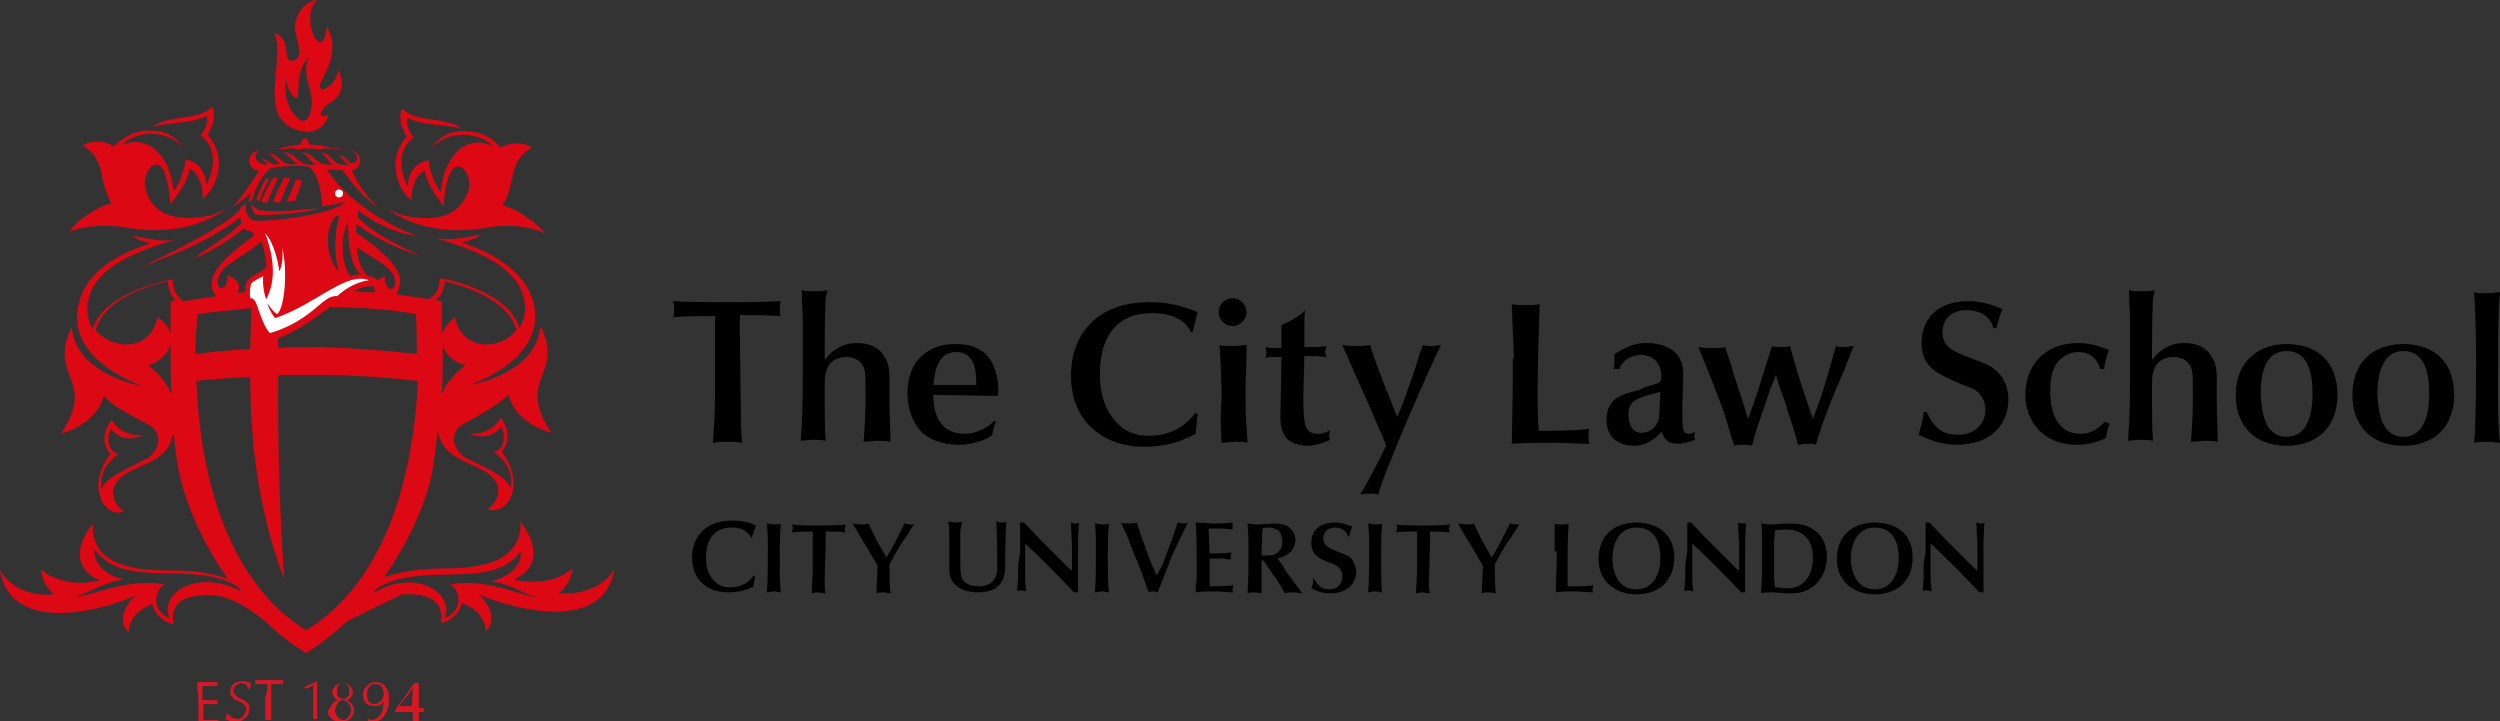 <svg id="School_Title_-_U_x2F_L" xmlns="http://www.w3.org/2000/svg" viewBox="0 0 250.7 72.3" width="2500" height="721"><rect x="0" y="0" width="250.7" height="72.3" fill="#333333" stroke="none"/><style>.st0{fill:#dc0814}.st1{fill:#fff}.st2{fill:#d61726}</style><path class="st0" d="M56 59.5c.3-.2 1.3-1.1 1.4-2.5-2.4 2.1-5.9 1.1-5.9 1.1s4-1.3.7-5.8c.2 4.1-4.2 4.7-7.5 4.7-2.4 0-4.6.3-6.2.9 2.8-4 4.6-8.3 5-11.6.2-1.2.3-2.2.4-3.3v.1c.3 1.7 1 2.5 3.8 3.7 2.9 1.2 2.7 3.1 1.2 4.3 2.2.6 3.8-2.7 1.4-5.8.2-.2 1.3-1.6-.1-3.4-.7 1.3-2.3 1.8-3.3 1.5 2.1 1 3.2-.4 3.4-.6.6 1.4-.1 2.5-.8 2.5 1.2.9 2 2 1.7 3.7-.2-1.2-3-2.3-4.5-3.1-1.2-.7-1.8-2.5-.2-3.4 1.6-.9 3.2-1.7 4.5-2.9.2.9 1.1 2.9 4.3 3.8-3.7-5.5 1.4-5.7-1.1-10.7-.4 4.8-7 5.9-7 5.9 5.5-2.2 7.2-5.4 6.2-8.6-.7-2.1-2.7-4.2-7.1-5.7.9-.2 1.5-.4 1.9-.8-2.6.6-3.4.5-4.5.4 5.4 1.5 8.2 3.4 8.8 5.9.3 1.2.1 2.3-.4 3.1-1-3.3-6.1-4.7-8-5 0 1.1-.4 1.7-1.1 2.1l-3.3-.5c.3-.4.5-1 .4-1.7-.3-1.1-1.4-2.4-4.4-4.5 0-.3 0-.5.1-.8 1.4 1.1 4 2.5 6.3 3.1-1.9-.8-4.8-2.3-6.2-3.8v-.2-.5c2.7 2 5 2.5 5.8 2.5-1.3-.4-6.4-2.7-8.9-6.6.5 0 1.1 0 1.6.1.3.4 1.4 2.2 3.5 3.7-1.9-1.8-2.6-3.7-2.6-3.7.7-.2.8-.7.8-1 0-.4-.2-1.3-2.5-1.2h-.1c-.4-.1-1.3-.4-2.5-.4-.1-.7-.6-1-.9 0-.9.1-1.8.3-2.1.4-.5 0-1.1 0-1.6.1-1 .1-1.4.6-1.4 1.1 0 .5.3 1 1 1-.3.5-1.6 2.5-2.7 3.7.8-.5 1.8-1.4 1.8-1.4l.1-.1c-.1.4-.2.7-.3 1-.2.2-.5.3-.5.3s-.3.1-.3.3v.1c-1.6 1.8-7.7 4.7-10.2 5.9 2.8-1.2 6.3-2.2 10.2-5.1 0 .2.1.4.1.6-1.4 1.4-3.5 2.5-4.7 3.5 2-.8 3.8-2.1 5-3l.2.2c.1 0 .4.1.5.1.1.1.2.2.3.4-2.9 2.1-4 3.4-4.2 4.4-.2.7 0 1.3.4 1.7l-3.3.5c-.6-.4-1.1-1.1-1.1-2.2-1.9.4-7 1.7-8 5-.5-.8-.7-1.9-.4-3.1.6-2.5 3.4-4.4 8.8-5.9-1.1.2-1.9.2-4.5-.4.5.4 1.1.6 1.9.8-4.4 1.4-6.5 3.5-7.1 5.7-1 3.2.7 6.4 6.2 8.6 0 0-6.6-1.1-7-5.9-2.5 5 2.6 5.2-1.1 10.7 3.3-1 4.1-3 4.3-3.8 1.2 1.3 2.9 2 4.5 2.9 1.6.9 1 2.7-.2 3.4-1.5.8-4.5 2-4.5 3.2-.3-1.7.5-2.8 1.7-3.7-.7 0-1.4-1.1-.8-2.5.2.2 1.2 1.6 3.4.6-1 .2-2.6-.2-3.3-1.5-1.4 1.8-.4 3.2-.1 3.4-.4.5-2 2.7-.8 4.9.3.5 1.1 1.3 2.1.9-1.5-1.2-1.7-3.1 1.2-4.3 2.9-1.2 3.5-2 3.8-3.7v-.1c.1 1.1.2 2.2.4 3.3.5 3.3 2.3 7.7 5.1 11.6-1.6-.7-3.8-.9-6.1-.9-3.3 0-7.7-.5-7.5-4.7-3.3 4.3.7 5.7.7 5.7s-3.4 1-5.9-1.1c.1 1.4 1 2.3 1.4 2.5-.3 0-3.7.5-5.5-2.4 1.2 7.1 11.9 3.4 13.6 2.5-.7.6-2.1 2.4-.7 3.7 0-1.8 1.9-2.7 2.4-2.8.2 1.1 1.2 1.8 2.1 2-.2-1.2-.1-3.1 3.9-2.9 1.9.1 3.8 1.4 5.3 2.6l.1.1c1.2 1.2 2.6 2.2 4 3.1 1.4-.9 2.7-1.9 4-3.1.1-.1.2-.1.3-.2l5.3-2.6c4-.2 4.1 1.7 3.9 2.9.9-.2 1.9-.9 2.1-2 .5.1 2.4 1 2.4 2.8 1.4-1.3 0-3.1-.7-3.7 1.7.8 12.4 4.6 13.6-2.5-1.8 2.8-5.3 2.4-5.6 2.4zM44.3 39.6c.1-1.6.1-3.3.1-5 .3 1.2 1.7 2 2.3 2-1.3 1-2.1 2-2.4 3zm.3-11.4c3.2.8 6.5 2.3 7.2 4.9-1.7 2.1-5.5 2.1-6.2-1.3-.7.6-1.1 1.2-1.3 1.7v-3.3c-.2 0-.4-.1-.6-.1.5-.4.8-1 .9-1.9zm-29.8 8.4c.6 0 1.9-.8 2.3-2 0 1.7 0 3.3.1 5-.4-1-1.1-2.1-2.4-3zm2.3-6.4v3.3c-.1-.5-.5-1.1-1.3-1.7-.7 3.4-4.4 3.4-6.2 1.3.7-2.6 3.9-4.1 7.2-4.9.1.9.4 1.5.8 1.9-.1 0-.3.1-.5.1zm24.6 1.3c.1 1.3.1 2.6.1 4-2.7-.3-6.9-.7-11.1-.7-.9 0-1.9 0-2.8.1v-1c2.3-.8 4.1-2.4 5.2-3.1 3.2 0 6.6.3 8.6.7zM34 27.2c-.9-.7-1.6-3.2-.7-5 .2-.5.8-.8.7-.4-.5 1.6-.5 4 0 5.4zm1.5 2c.8-.5 1.6-.5 2-.5 0 .2 0 .4.2.6-.8 0-1.5 0-2.2-.1zm3.7-2c.5.6.6 1.7 0 1.8-.3-.1-.7-.5-.6-1.3-.3.1-.5.2-.7.4-.2-.2-.6-.4-1-.4-.8-.8-1.1-1.9-1.1-2.9 1 .7 2.6 1.5 3.4 2.4zm-3 .3c-.7 0-.7.1-1.1.2-.9-1.4-1-3.9-.2-5.4 0 1.9.2 4.5 1.3 5.2zM26.6 15c.5-.1 1.2-.2 1.7 0 .3-.1 1.2-.2 1.6 0 .8-.2 1.7-.1 2.1 0 .5-.2 1.3-.1 1.7 0 1.4-.3 2.1.3 2.1.8 0 .3-.1.4-.3.5-.6.3-.4-.5-1.6-.8.5.3.6.8 1.1 1-1.9.3-1.5-1.2-2.9-1.2.6.2.7.9 1.3 1.2-2 .2-1.8-1.3-3.2-1.2.7.2.8.9 1.5 1.2-2.1.3-1.8-1.3-3.3-1.2.7.3.9 1 1.6 1.1-1.9.5-1.9-1.1-3.2-1 .6.1.8.8 1.3 1-1.1.4-1.1-.5-2-.5.4.1.5.4.8.6-1.8.1-1.5-1.7-.3-1.5zm-1.2 7.1c-.6-.2-.9-1.1-.7-1.7.1-.1.3-.1.5-.3.3-.3.3-1.8 1.9-3.2 1.2-.3 2.8-.3 3.8-.2.1.1 1.2.5 1.4 4 1.2-.2 1.9-.3 2.4-.5-1.7 1.6-9 2.1-9.3 1.9zm-3.1 5c.9-1 2.9-1.9 3.9-2.9.3.8.5 1.7.5 2.6-.4.5-1.6.8-2 1.5-.1.3-.1.6-.1 1-.3 0-.5 0-.8.1.5-.8-.1-1.5-1-1.8.1.8-.3 1.3-.6 1.3-.6-.1-.4-1.2.1-1.8zm-2.5 4.4c1.3-.2 3.3-.4 5.4-.6 0 1.2-.1 2.6-.1 4.1-2.1.1-4 .3-5.5.5 0-1.4.1-2.7.2-4zM17 62c-2-.9-1.4-2.9-.5-3.4-3.8-.7-7.5 1.3-9 1.2 1.5-.3 2.7-1.4 5-1.7-2.2-.4-3.2-1.9-3-3 2.8 4.1 9.9 1 14.3 3.7.1.2.3.3.4.5-4.3-2.3-8.3.1-7.2 2.7zm13.7 1.2c-7.3-4.5-10.6-14.2-11-25 .9-.1 3-.3 5.4-.4 0 5.8.6 12.9 3.4 20.3-.3-4.2-.7-12.5-.6-20.5h3c4.2-.1 9.4.4 11 .6-.5 10.8-3.8 20.5-11.2 25zm14.4-4.6c.9.4 1.6 2.4-.5 3.4 1-2.6-3-5.1-7.2-2.5.1-.2.3-.3.4-.5 4.4-2.8 11.6.3 14.4-3.7.2 1.1-.8 2.5-3 3 2.3.3 3.4 1.4 5 1.7-1.6-.1-5.3-2.1-9.1-1.4zM12.5 22.8c3.7.7 7.6.1 10.2-1.9-.9.5-1.6.8-2.9.9-3.9.4-4.9-1.6-5.2-2.9-.3-1 .3-2.3 1-2.4 1.2-.1 1.4 3.2 1.5 4 .2-.4 1.7-2 1.9-3.6 1 .5 1.4 1.9 1.3 3 1.1-.6 2.8-3.9.5-6.4.5-.8.9-1.8.5-2.8-1.6 1.5-3.9.7-6.1 2 2.2-.5 4.2-.3 5.5-1.1.2.5 0 1.3-.6 2 2.1 1.4 1 4.4.6 4.9-.1-1.5-1.1-2.4-2.1-2.5 0 .5-.4 2.2-1.2 3.2-.2-3.1-2.3-6-5.3-4.6 1.9-1.8 4.9-1.4 6.3.2-1.1-1.5-2.3-1.8-4-1.7-1.4.2-2.4 1-3 1.6-1.1-.8-2.6-.5-3.1-.1 2.5 1.6 1.4 3.3 2.9 5.8-1.3.2-3.8 1.9-4.2 2.8 1.5-.6 3.9-.7 5.5-.4zm29.2-1c-1.3-.1-2-.4-2.9-.9 2.6 2 6.5 2.6 10.2 1.9 1.6-.3 4.1-.2 5.6.6-.5-.9-3-2.6-4.2-2.8 1.5-2.5.4-4.2 2.9-5.8-.4-.4-1.9-.7-3.1 0-.5-.6-1.5-1.5-3-1.6-1.7-.2-2.9.2-4 1.7 1.4-1.6 4.4-2 6.3-.2-3-1.5-5.1 1.4-5.3 4.6-.8-1-1.2-2.7-1.2-3.2-1.1.1-2.1 1-2.1 2.6-.4-.5-1.5-3.5.6-4.9-.6-.7-.8-1.5-.6-2 1.3.8 3.3.6 5.5 1.1-2.1-1.3-4.4-.5-6.1-2-.4 1 0 2 .5 2.8-2.3 2.5-.6 5.8.5 6.4-.1-1.2.3-2.5 1.3-3 .2 1.6 1.7 3.2 1.9 3.6 0-.8.3-4.1 1.5-4 .7.1 1.3 1.4 1 2.4-.5 1.2-1.5 3.2-5.3 2.7zm-13.6-1.5c.2-.6.8-2 1-2.4 0 0-.3-.1-.6-.1-.3.6-1 2-1.1 2.4.3.1.5.1.7.1zM27 17.9h-.3c-.6.9-.8 1.6-1 2.1.1.1.2.1.3.2.3-1 .8-1.9 1-2.3zm-.2 2.4c.3-.8.7-1.7 1.1-2.5h-.5c-.4.7-1.1 2.1-1.2 2.4.1.1.2.1.6.1zm2.8-.2c.1-.3.5-1.3.7-2l-.6-.1c-.3.8-.9 2-.9 2.2.2 0 .7-.1.8-.1zm2.3.8c-1 .1-3.8.4-5.9.2-.3-.2-.6-.3-.8-.7 0 .5.2.8.4 1.1 1 .2 5.6-.2 6.3-.6zm-4.2-10c.3 1.3 1.5 2.2 3 2.3.7.1 2-.4 2.2-1.7-1.3.5-.6-.7.2-1.2.9-.4 1.7-1.7.8-3.3-.2 1.7-2 2.5-1.8 1.5.1-.7 2.2-3.1.7-5.8-.2.8-.2 1.6-.8 1.5-.7-.2-1.5-3-.2-4.2-1.4.1-2.4 1.9-2.2 3 .2 1.2.8 2.6 0 3-.4.2-.7.1-.8-.3-.2-.7 0-2-1.3-2.4.9 1.8-.4 5 .2 7.6zm1-3.1c.1 1.4.8 2.1 1.1 2 .3-.1-.3-2.7 1.2-4.1-.7 1.4 0 2.6.2 3.9.2.9-.1 2.2-.6 2.5-.4.3-2.4-1.2-1.9-4.3z"/><path class="st1" d="M33.8 29.7c-1.4-.2-2.4 2.4-6.7 3.7-.5-.3-1.1-2.1-1.3-2.7-.2-.6-.4-.8-.7-.8-.1-.6 0-1.3.1-1.5 0 0 .3-.3 1.2-.7-.1.7.1 1.9.3 2.3.8-1.5 1-3.6-.1-6.6.8.8 1.3 2.8 1.4 3.8.3-.4.4-1.6.3-2.4.6 2.6.2 6.1-.5 6.7-.4-.2-.7-.7-1-1.1.2.7.6 1.3.8 1.5 4.1-1.4 7.1-4.7 9.4-3.8-1.3.2-2.3.8-3.2 1.6z"/><ellipse class="st1" cx="34" cy="19.4" rx=".4" ry=".4"/><path d="M74.3 41.6c0 1.6.1 2.2.1 2.8-.6-.1-1.2-.1-1.5-.1-.3 0-.7 0-1.4.1.1-1.5.2-3.1.2-4.7V34v-2.3h-1c-.2 0-2.1 0-3.2.1.1-.2.1-.5.1-.8 0-.2 0-.5-.1-.8 1.6.1 3.9.1 5.4.1 1.7 0 3.5 0 5.4-.1-.1.3-.1.6-.1.8 0 .2 0 .4.1.7-1.2-.1-2.6-.1-4.1-.1v2.3l.1 7.7zM82.8 29.9c-.1 2.3-.1 3.7-.1 6.2.9-1.2 2-1.7 3.2-1.7 1.1 0 2.2.3 2.8 1.4.5.7.5 1.6.5 2.5v2.2c0 1.1.1 3 .1 3.8-.4-.1-.8-.1-1.3-.1-.4 0-1.1.1-1.4.1.1-1.1.2-2.9.2-4.3 0-1.9 0-2.4-.1-2.9-.2-.8-.9-1.3-1.8-1.3-.8 0-1.7.3-2 1.3-.2.5-.2 1-.2 2.4 0 2.7 0 2.9.1 4.7-.4-.1-.9-.1-1.3-.1s-1 .1-1.2.1c.2-2.8.2-3.7.2-8v-4c0-.8-.1-2.1-.1-3.1.4.1.9.1 1.4.1.5 0 .8 0 1.2-.1l-.2.8zM93.6 39.6c0 .8 0 3.9 3.2 3.9.9 0 2.2-.5 2.9-1.3l.2.1c-.1.1-.1.3-.2.4l-.2.9c-.1.2-1.5 1-3.4 1-.8 0-2.6-.2-3.7-1.3-1.3-1.4-1.4-3.2-1.4-3.9 0-3.4 2.3-4.9 4.7-4.9.8 0 2.8 0 3.8 1.9.3.6.7 1.7.6 3.3l-6.5-.1zm4.3-1c0-1 0-3.3-2-3.3-2.1 0-2.2 2.5-2.3 3.3h4.3zM119.6 33.3h-.2c-.2-.5-1-1.9-3.9-1.9-3.4 0-5.2 2.2-5.2 6.1 0 .7 0 2.6 1.2 4.3.7 1 1.8 1.9 3.7 1.9 2.5 0 3.8-1.2 4.7-2.3l.2.1-.2 2c-1.6.9-3.3 1.3-5.2 1.3-4 0-7.3-2.5-7.3-7.1 0-4.1 2.5-7.4 7.9-7.4 1.7 0 3.1.3 4.8 1l-.5 2zM122.2 31.3c0-.8.7-1.4 1.4-1.4.8 0 1.4.7 1.4 1.4 0 .8-.7 1.4-1.4 1.4s-1.4-.6-1.4-1.4zm.2 10.9c0-1 .1-1.8.1-2.5 0-1.4-.1-3.6-.2-5.1.4.1.8.1 1.4.1.6 0 .9-.1 1.3-.1v.9c0 .9-.1 2.8-.1 3.5 0 .9 0 3 .1 3.7 0 .3.1 1.4.1 1.7-.4-.1-.7-.1-1.2-.1s-.9.1-1.4.1l-.1-2.2zM130.9 31.1c-.1.3-.1.6-.1 3.7h1.4l.8-.1c0 .2-.1.3-.1.5s0 .4.1.6c-.9-.1-1.1-.1-2.2-.1 0 .9-.1 3.1-.1 3.9 0 3 .1 3.9 1.5 3.9.4 0 .8-.1 1.2-.4 0 .1-.1.3-.1.5s0 .3.1.5c-.6.3-1.6.6-2.3.6-.6 0-1.4-.2-1.8-.5-.7-.5-.9-1.5-.9-2.3 0-.9.1-4.5.1-6.1h-.6c-.4 0-.7 0-1 .1 0-.1.1-.2.1-.4s0-.4-.1-.7c.1 0 .4.1.7.1h.9v-2.3c1.2-.5 2-1.1 2.3-1.4l.1-.1zM140.1 41.8l.4-.9c.4-1 1.4-3.9 1.4-3.9.2-.7.5-1.7.8-2.4.3.1.6.1.9.1.3 0 .6-.1.9-.1-1 2-5.6 12.4-6.3 15-.3-.1-.5-.1-.9-.1-.3 0-.6 0-.9.1l.3-.5c.4-.7 1.8-3.3 2.3-4.4-.2-.6-.4-1-2-4.7l-2.4-5.4c.7.1 1.1.1 1.4.1s.8 0 1.4-.1c.2.8 1.5 4.3 1.8 4.9l.9 2.3zM151.8 36c0-.9 0-1.1-.1-2.9 0-.4-.1-2.3-.1-2.6.5.1.9.1 1.4.1.5 0 .9 0 1.4-.1-.1 3.1-.2 5.6-.2 8.8 0 1.4 0 2.8.1 3.9h.4c.6 0 3.5 0 4.7-.2-.1.2-.1.3-.1.8 0 .3 0 .4.1.7-1 0-2.8-.1-3.9-.1-1.3 0-2.4 0-3.9.1 0-.3.1-5.1.1-5.6V36h.1zM165 38.8c1.2-.3 1.4-.4 1.5-.6.1-.1.1-.3.1-.4 0-1.5-.9-2.2-2-2.2-1.5 0-2.1 1-2.2 1.4h-.6c.1-.4.1-.7.1-1v-.5c1.5-.9 2.2-1.1 3.2-1.1 2.2 0 3.7 1 3.7 3.1 0 .8-.1 2.8-.1 3.5 0 2 0 2.5.7 2.5.2 0 .4-.1.6-.2 0 .1-.1.2-.1.4 0 .1 0 .2.1.4-.5.2-1.2.4-1.7.4-1.2 0-1.4-.6-1.7-1.2-.6.8-1.7 1.4-2.7 1.4-2.4 0-2.8-1.7-2.8-2.5 0-2.3 1.4-2.6 3.3-3.1l.6-.3zm1.5.5c-2.3.6-3.2.8-3.2 2.3 0 1.1.5 1.8 1.3 1.8 1.1 0 1.8-.9 1.8-1.9l.1-2.2zM173.6 36.6c.3 1.2 1.2 3.7 1.7 5.4l.5-1.4c.6-1.6 1.4-4.5 1.9-5.9.3.1.5.1.8.1.4 0 .7 0 1-.1l.3 1.1c.6 2.1 1.3 4.2 2 6.2l.3-.8c.6-1.5 1.3-3.9 2-6.5.3.1.6.1.9.1.3 0 .6-.1.9-.1-.3.8-.7 1.7-1 2.5l-.9 2.1c-.7 1.7-1.4 3.5-1.9 5.3-.3-.1-.5-.1-.8-.1-.4 0-.7.1-1 .1l-.3-1.1c-.3-1.1-.7-2.1-1-3.2-.3-.8-.7-1.9-.7-2l-.2-.7c-.1.2-.1.3-.6 1.5l-1.2 3.5c-.3.8-.4 1.4-.6 2.1-.2-.1-.4-.1-.8-.1-.3 0-.7 0-1 .1l-.8-2.6c-.4-1.4-1.5-4.2-2.8-7.3.5.1 1 .1 1.4.1.5 0 .9 0 1.3-.1l.6 1.8zM193.2 41.3c.9 2 2 2.3 3.2 2.3 1.6 0 2.7-1.1 2.7-2.5 0-1.6-1.3-2.2-1.7-2.3-.6-.2-1.5-.6-2.1-.9-2-.9-2.6-1.9-2.6-3.6 0-1.8 1.1-4.1 4.7-4.1 1.5 0 2.4.4 3.4.8-.4 1-.4 1.2-.6 1.9h-.3c-.3-1.2-1.4-1.8-2.7-1.8-1.6 0-2.4 1-2.4 2.2 0 1.5 1 1.9 2.8 2.6 1.6.6 2.2.8 2.8 1.5.9.9 1 2.1 1 2.7 0 2.1-1.4 4.5-5.2 4.5-1.8 0-3.1-.7-3.8-1 .3-1.1.4-1.3.5-2.3h.3zM211.6 42.5c-.3.4-.3.9-.4 1.4-1.1.6-2.2.7-3 .7-3.4 0-5.1-2.5-5.1-5 0-2.7 1.7-5.2 5.3-5.2 1.2 0 2.1.3 3.1.7-.1.3-.4.9-.5 1.9h-.4c0-.1-.4-1.7-2.2-1.7-1 0-1.8.6-2.2 1.2-.5.8-.6 1.7-.6 2.8 0 2 .7 4.2 3 4.2 1.2 0 1.7-.5 2.5-1.2l.5.2zM215.9 29.9c-.1 2.3-.1 3.7-.1 6.2.9-1.2 2-1.7 3.2-1.7 1.1 0 2.2.3 2.8 1.4.5.7.5 1.6.5 2.5v2.2c0 1.1.1 3 .1 3.8-.4-.1-.8-.1-1.3-.1-.4 0-1.1.1-1.4.1.1-1.1.2-2.9.2-4.3 0-1.9 0-2.4-.1-2.9-.2-.8-.9-1.3-1.8-1.3-.8 0-1.7.3-2 1.3-.2.5-.2 1-.2 2.4 0 2.7 0 2.9.1 4.7-.4-.1-.9-.1-1.3-.1s-1 .1-1.2.1c.2-2.8.2-3.7.2-8v-4c0-.8-.1-2.1-.1-3.1.4.1.9.1 1.4.1.5 0 .8 0 1.2-.1l-.2.8zM229.3 34.5c3.1 0 5.1 1.8 5.1 5.1 0 3.2-2 5.1-5.1 5.1-3.1 0-5.1-1.9-5.1-5.1 0-3.2 2.1-5.1 5.1-5.1zm0 9.3c2.2 0 2.6-2.5 2.6-4.3s-.3-4.3-2.6-4.3-2.6 2.6-2.6 4.3c.1 1.8.4 4.3 2.6 4.3zM241 34.5c3.1 0 5.1 1.8 5.1 5.1 0 3.2-2 5.1-5.1 5.1-3.1 0-5.1-1.9-5.1-5.1 0-3.2 2-5.1 5.1-5.1zm0 9.3c2.2 0 2.6-2.5 2.6-4.3s-.3-4.3-2.6-4.3c-2.2 0-2.6 2.6-2.6 4.3.1 1.8.4 4.3 2.6 4.3zM249.4 29.4c.7 0 .9-.1 1.3-.1-.2 2.2-.2 5.4-.2 7.5 0 .4-.1 5.3.2 7.6-.4 0-.8-.1-1.2-.1-.3 0-.7 0-1.4.1.2-1.6.2-7.6.2-8.1 0-3.8-.1-5.4-.2-7 .4.1.6.1 1.3.1z"/><g><path d="M75.4 53.9h-.1c-.1-.2-.5-1-1.9-1-1.7 0-2.6 1.1-2.6 3 0 .4 0 1.3.6 2.1.4.5.9.9 1.8.9 1.3 0 1.9-.6 2.4-1.2l.1.1-.1 1c-.8.4-1.6.6-2.6.6-2 0-3.6-1.2-3.6-3.5 0-2 1.3-3.7 4-3.7.8 0 1.6.1 2.4.5l-.4 1.2zM76.9 52.5c.2 0 .6.1.7.1.2 0 .5 0 .7-.1-.1.8-.1 2.5-.1 3.5 0 1.5 0 2.6.1 3.4-.2 0-.5-.1-.7-.1-.2 0-.5.1-.7.1.1-1.2.1-2.9.1-4.6 0-.6 0-1.3-.1-2.3zM82.7 58.1c0 .8 0 1.1.1 1.4-.3 0-.6-.1-.7-.1-.2 0-.3 0-.7.1 0-.8.1-1.6.1-2.3v-2.8-1.1H81c-.1 0-1.1 0-1.6.1 0-.1.1-.3.1-.4s0-.3-.1-.4c.8.1 1.9.1 2.7.1.8 0 1.7 0 2.7-.1 0 .2-.1.3-.1.4 0 .1 0 .2.1.4-.6-.1-1.3-.1-2-.1v1.1l-.1 3.7zM89.2 57.1c0 .9 0 1.4.1 2.4-.2 0-.5-.1-.7-.1-.2 0-.5 0-.7.1 0-.8.1-2.1.1-2.8l-.6-1c-.5-.9-1.4-2.3-1.9-3.2.4 0 .6.1.8.1.2 0 .5 0 .8-.1.5 1.1.9 1.9 1.8 3.4.9-1.5 1-1.8 1.8-3.4.2 0 .4.1.6.1.2 0 .3 0 .4-.1-.2.3-.9 1.5-1.1 1.7-.5.7-.9 1.5-1.3 2.2-.1.1-.1.2-.1.3v.4zM96.3 53.2v2.6c0 1.6 0 2 .3 2.4.3.4.8.6 1.6.6s1.5-.4 1.7-1.1c.1-.2.1-.5.1-1.4 0-1.3 0-2.7-.1-4 .1 0 .3.1.5.1s.3 0 .5-.1v.5c-.1.9-.1 3-.1 4 0 1.2-.4 1.8-1 2.2-.5.3-1.2.4-1.7.4-1.2 0-2.7-.4-2.9-2v-3.3c0-.5 0-1.3-.1-1.8.2 0 .5.1.7.1s.5 0 .7-.1l-.2.9zM102.3 55.3v-2.9h.4c1 1.1 1.9 2 3.1 3.2l1.2 1.2c.2.2.3.3.5.4V55c0-.9-.1-1.7-.1-2.6.1 0 .3.1.4.1.2 0 .3 0 .4-.1-.1 1.2-.1 2-.1 3.4v3.6h-.4c-1.3-1.4-3.8-3.9-4.9-4.9v3.2c0 .6 0 .7.1 1.6-.1 0-.3-.1-.5-.1s-.3 0-.4.1l.1-1.4v-1.3l.2-1.3zM109.8 52.5c.2 0 .6.1.7.1.2 0 .5 0 .7-.1-.1.8-.1 2.5-.1 3.5 0 1.5 0 2.6.1 3.4-.2 0-.5-.1-.7-.1-.2 0-.5.1-.7.1.1-1.2.1-2.9.1-4.6 0-.6 0-1.3-.1-2.3zM116.5 56.8c.1-.2 1.2-3.1 1.6-4.4.2 0 .4.1.5.1.1 0 .3 0 .5-.1-.4.9-1.1 2.3-1.5 3.2-.5 1.2-1 2.5-1.5 3.8-.1 0-.2-.1-.4-.1s-.3 0-.5.1c-.5-1.3-.5-1.5-1.2-3.2-.2-.4-.8-2-.9-2.3-.1-.2-.6-1.3-.7-1.5.2.1.6.1.8.1.2 0 .5 0 .8-.1.3 1 .5 1.5 1.3 3.7.2.6.5 1.1.7 1.6l.5-.9zM121.3 55.5c.5 0 1.7 0 2.2-.1 0 .1-.1.2-.1.4 0 .1 0 .3.1.3-.3 0-.5 0-.8-.1h-1.4v2.8c.3 0 1.6 0 2.4-.1 0 .1-.1.2-.1.3 0 .2 0 .3.1.4-.6 0-1.2-.1-1.9-.1-.6 0-1.3 0-1.9.1 0-.4 0-.8.1-1.3v-2.3c0-.4 0-2.4-.1-3.4.5 0 1.3.1 1.8.1s1.1 0 1.9-.1v.7l-1-.1h-1.4l.1 2.5zM128.4 56.4c.2.2.4.6.5.8.8 1.1 1.1 1.5 1.7 2.3-.3 0-.5-.1-.9-.1s-.5 0-.8.1c-.2-.2-.4-.6-.5-.8-.5-.8-1.2-1.7-1.7-2.5h-.2v3.3c-.2 0-.4-.1-.7-.1-.2 0-.5 0-.7.1.1-2 .1-2.2.1-4.2 0-1.3 0-1.5-.1-2.8.2 0 .5.1 1 .1.3 0 1.4-.1 1.7-.1.7 0 1.2.1 1.6.5.3.3.5.7.5 1.1 0 1.1-.8 1.7-1.8 1.9l.3.4zm-1.9-.7h.7c1 0 1.4-.7 1.4-1.4 0-.4-.1-.8-.4-1.1-.3-.2-.6-.3-.9-.3-.2 0-.6 0-.7.1l-.1 2.7zM131.7 57.9c.5 1 1 1.2 1.6 1.2.8 0 1.3-.5 1.3-1.3s-.6-1.1-.8-1.2c-.3-.1-.8-.3-1-.4-1-.4-1.3-1-1.3-1.8 0-.9.5-2 2.4-2 .7 0 1.2.2 1.7.4-.2.5-.2.6-.3 1h-.1c-.2-.6-.7-.9-1.3-.9-.8 0-1.2.5-1.2 1.1 0 .7.5.9 1.4 1.3.8.3 1.1.4 1.4.7.4.5.5 1.1.5 1.3 0 1-.7 2.2-2.6 2.2-.9 0-1.5-.3-1.9-.5.2-.5.2-.7.2-1.2v.1zM137.2 52.5c.2 0 .6.1.7.1.2 0 .5 0 .7-.1-.1.8-.1 2.5-.1 3.5 0 1.5 0 2.6.1 3.4-.2 0-.5-.1-.7-.1-.2 0-.5.1-.7.1.1-1.2.1-2.9.1-4.6 0-.6 0-1.3-.1-2.3zM143.3 58.1c0 .8 0 1.1.1 1.4-.3 0-.6-.1-.7-.1-.2 0-.3 0-.7.1 0-.8.1-1.6.1-2.3v-2.8-1.1h-.5c-.1 0-1.1 0-1.6.1 0-.1.1-.3.1-.4s0-.3-.1-.4c.8.1 1.9.1 2.7.1.8 0 1.7 0 2.7-.1 0 .2-.1.3-.1.4 0 .1 0 .2.1.4-.6-.1-1.3-.1-2-.1v1.1l-.1 3.7zM149.9 57.1c0 .9 0 1.4.1 2.4-.2 0-.5-.1-.7-.1-.2 0-.5 0-.7.1 0-.8.1-2.1.1-2.8l-.6-1c-.5-.9-1.4-2.3-1.9-3.2.4 0 .6.1.8.1.2 0 .5 0 .8-.1.5 1.1.9 1.9 1.8 3.4.9-1.5 1-1.8 1.8-3.4.2 0 .4.1.6.1.2 0 .3 0 .4-.1-.2.3-.9 1.5-1.1 1.7-.5.7-.9 1.5-1.3 2.2-.1.1-.1.2-.1.3v.4zM155.9 55.3v-1.5-1.3c.3.1.4.1.7.1.3 0 .5 0 .7-.1-.1 1.5-.1 2.8-.1 4.4v1.9h.2c.3 0 1.8 0 2.4-.1 0 .1-.1.2-.1.4s0 .2.1.3c-.5 0-1.4-.1-1.9-.1-.6 0-1.2 0-1.9.1 0-.2.1-2.5.1-2.8v-1.3h-.2zM167.9 55.9c0 2.3-1.5 3.7-3.8 3.7-2.1 0-3.8-1.3-3.8-3.5 0-2.6 1.8-3.7 3.8-3.7 1.9 0 3.8 1 3.8 3.5zm-3.8 3.2c1.7 0 2.4-1.6 2.4-3.1 0-1.7-.6-3.1-2.4-3.1-1.8 0-2.4 1.7-2.4 3.1 0 1.5.6 3.1 2.4 3.1zM169.2 55.3v-2.9h.4c1 1.1 1.9 2 3.1 3.2l1.2 1.2c.2.2.3.3.5.4V55c0-.9-.1-1.7-.1-2.6.1 0 .3.1.4.1.2 0 .3 0 .4-.1-.1 1.2-.1 2-.1 3.4v3.6h-.4c-1.3-1.4-3.8-3.9-4.9-4.9v3.2c0 .6 0 .7.1 1.6-.1 0-.3-.1-.5-.1s-.3 0-.4.1l.1-1.4v-1.3l.2-1.3zM181.7 58.9c-.7.5-1.4.6-2.2.6-.6 0-1.3-.1-1.9-.1-.3 0-.6 0-1 .1l.1-1.9v-1.9-1.9c0-.4 0-.9-.1-1.3.3 0 .6.1.8.1.6 0 1.2-.1 1.8-.1.9 0 1.9 0 2.8.7.8.6 1.2 1.5 1.2 2.6 0 1.4-.6 2.5-1.5 3.1zm-3.8-1.4c0 .5 0 .9.1 1.4.2 0 1.1.1 1.4.1.7 0 2.4-.5 2.4-3.1 0-1.3-.6-2.8-2.7-2.8-.3 0-.7 0-1.1.1 0 .4-.1.8-.1 1.2v3.1zM191.8 55.9c0 2.3-1.5 3.7-3.8 3.7-2.1 0-3.8-1.3-3.8-3.5 0-2.6 1.8-3.7 3.8-3.7 2 0 3.8 1 3.8 3.5zm-3.8 3.2c1.7 0 2.4-1.6 2.4-3.1 0-1.7-.6-3.1-2.4-3.1-1.8 0-2.4 1.7-2.4 3.1 0 1.5.7 3.1 2.4 3.1zM193.1 55.3v-2.9h.4c1 1.1 1.9 2 3.1 3.2l1.2 1.2c.2.2.3.3.5.4V55c0-.9-.1-1.7-.1-2.6.1 0 .3.1.4.1.2 0 .3 0 .4-.1-.1 1.2-.1 2-.1 3.4v3.6h-.4c-1.3-1.4-3.8-3.9-4.9-4.9v3.2c0 .6 0 .7.1 1.6-.1 0-.3-.1-.5-.1s-.3 0-.4.1l.1-1.4v-1.3l.2-1.3z"/></g><path class="st2" d="M19.8 69.1v-.7h2v.4h-1.5V70.2h1.5v.4H20.4v1.6H21.9V72.5h-2v-.7-1.7c0-.5-.1-.8-.1-1m3.2 2.6l.2.2c.1.1.2.1.3.1.1 0 .2.1.3.1.1 0 .2 0 .3-.1.1 0 .2-.1.3-.2.1-.1.1-.2.2-.3 0-.1.1-.2.1-.3 0-.2 0-.3-.1-.4l-.3-.3c-.1-.1-.3-.1-.4-.2-.2-.1-.3-.1-.4-.2l-.3-.3c-.1-.1-.1-.3-.1-.5s0-.3.1-.4c.1-.1.1-.2.2-.3.1-.1.2-.2.4-.2.2-.1.3-.1.5-.1s.3 0 .5.1c.1 0 .3.1.4.2 0 .1-.1.1-.1.2s0 .2-.1.3h-.1c0-.1 0-.1-.1-.2 0-.1-.1-.1-.1-.2-.1-.1-.1-.1-.2-.1s-.2-.1-.3-.1c-.1 0-.2 0-.3.1s-.2.1-.2.1l-.2.2c0 .1-.1.2-.1.3 0 .2 0 .3.1.4l.3.3c.1.1.3.1.4.2.2.1.3.1.4.2l.3.3c.1.1.1.3.1.5s0 .3-.1.5-.2.3-.3.4c-.1.1-.3.2-.4.3-.2.1-.4.1-.6.1-.2 0-.4 0-.6-.1-.1-.1-.3-.1-.4-.2 0-.1.1-.2.1-.2v-.3h.1c.1 0 .1.1.2.1m3.8-3.1h-1.2v-.2-.2h2.8v.4h-1.2V72.2h-.6v-.7-1.7c.3-.4.2-.8.2-1.2m3.9.5c0-.1-.1-.1-.2-.2.2-.1.4-.2.7-.3l.6-.3v3.8H31.5h-.1v-.7-2.7l-.7.4zm4.4 1.7c0-.1-.1-.2-.2-.3-.1-.1-.1-.2-.2-.2s-.2-.1-.3-.1c-.1 0-.2 0-.3.1-.1 0-.2.1-.2.2-.1.1-.1.2-.2.3 0 .1-.1.2-.1.4 0 .1 0 .3.1.4 0 .1.1.2.2.3s.1.2.2.2.2.1.3.1c.1 0 .2 0 .3-.1s.2-.1.2-.2c.1-.1.1-.2.2-.3 0-.1.1-.2.1-.4 0-.1 0-.3-.1-.4M35 69c0-.1-.1-.2-.1-.2l-.2-.2c-.1 0-.2-.1-.3-.1-.1 0-.2 0-.3.1-.1 0-.1.1-.2.2s-.1.1-.1.2v.6c0 .1.1.2.1.2 0 .1.1.1.2.2.1 0 .2.1.3.1.1 0 .2 0 .3-.1l.2-.2c.1-.1.1-.1.1-.2v-.3-.3m-1.7 1.6c.1-.2.3-.3.6-.4-.1 0-.1 0-.2-.1-.1 0-.1-.1-.2-.2s-.1-.1-.1-.2-.1-.2-.1-.3c0-.1 0-.2.1-.3.1-.1.1-.2.2-.3s.2-.1.3-.2c.1 0 .3-.1.4-.1.2 0 .4 0 .5.1.1 0 .2.1.3.2s.2.2.2.3c0 .1.1.2.1.3 0 .2-.1.4-.2.5-.1.2-.3.3-.5.3.1 0 .1 0 .2.1.1 0 .2.1.3.2.1.1.2.2.2.3.1.1.1.3.1.4 0 .2 0 .4-.1.5-.1.2-.2.3-.3.4-.1.1-.3.2-.4.2-.2.1-.3.1-.5.1s-.3 0-.5-.1c-.2 0-.3-.1-.4-.2l-.3-.3c-.1-.1-.1-.3-.1-.5.2-.3.3-.5.4-.7m4.9-1.8c-.1-.2-.3-.2-.6-.2s-.4.1-.6.3c-.1.2-.2.4-.2.8 0 .3.1.6.2.7.1.1.3.2.5.2.1 0 .2 0 .4-.1.1-.1.2-.1.3-.2.1-.1.1-.2.2-.3 0-.1.1-.3.1-.4-.1-.4-.1-.6-.3-.8M37 72.1c.1 0 .2.1.3.1.2 0 .4-.1.5-.2l.4-.4c.1-.2.2-.4.2-.6 0-.2.1-.5.1-.7-.1.2-.2.3-.4.4-.2.1-.3.1-.6.1s-.6-.1-.8-.3c-.2-.2-.3-.5-.3-.8 0-.2 0-.3.1-.5s.1-.3.3-.4c.1-.1.2-.2.4-.3.2-.1.3-.1.5-.1s.3 0 .5.1.3.2.4.3c.1.1.2.3.3.5.1.2.1.5.1.8 0 .3 0 .6-.1.9-.1.3-.2.5-.3.7-.1.2-.3.4-.5.5-.2.1-.4.2-.7.2h-.5v-.2c0-.1 0-.1-.1-.2 0 0 .1.1.2.1m4.4-3.1c-.1.1-.2.3-.3.4-.1.2-.2.4-.4.5-.1.2-.3.4-.4.5-.1.2-.2.3-.3.4h1.3l.1-1.8zm-1.2 1.4c.2-.3.4-.5.5-.7.2-.2.3-.5.5-.7.1-.2.3-.4.4-.5h.4V71h.5v.4H42v1.1h-.6v-.4-.7H39.6v-.1c.2-.4.4-.7.6-.9"/></svg>
